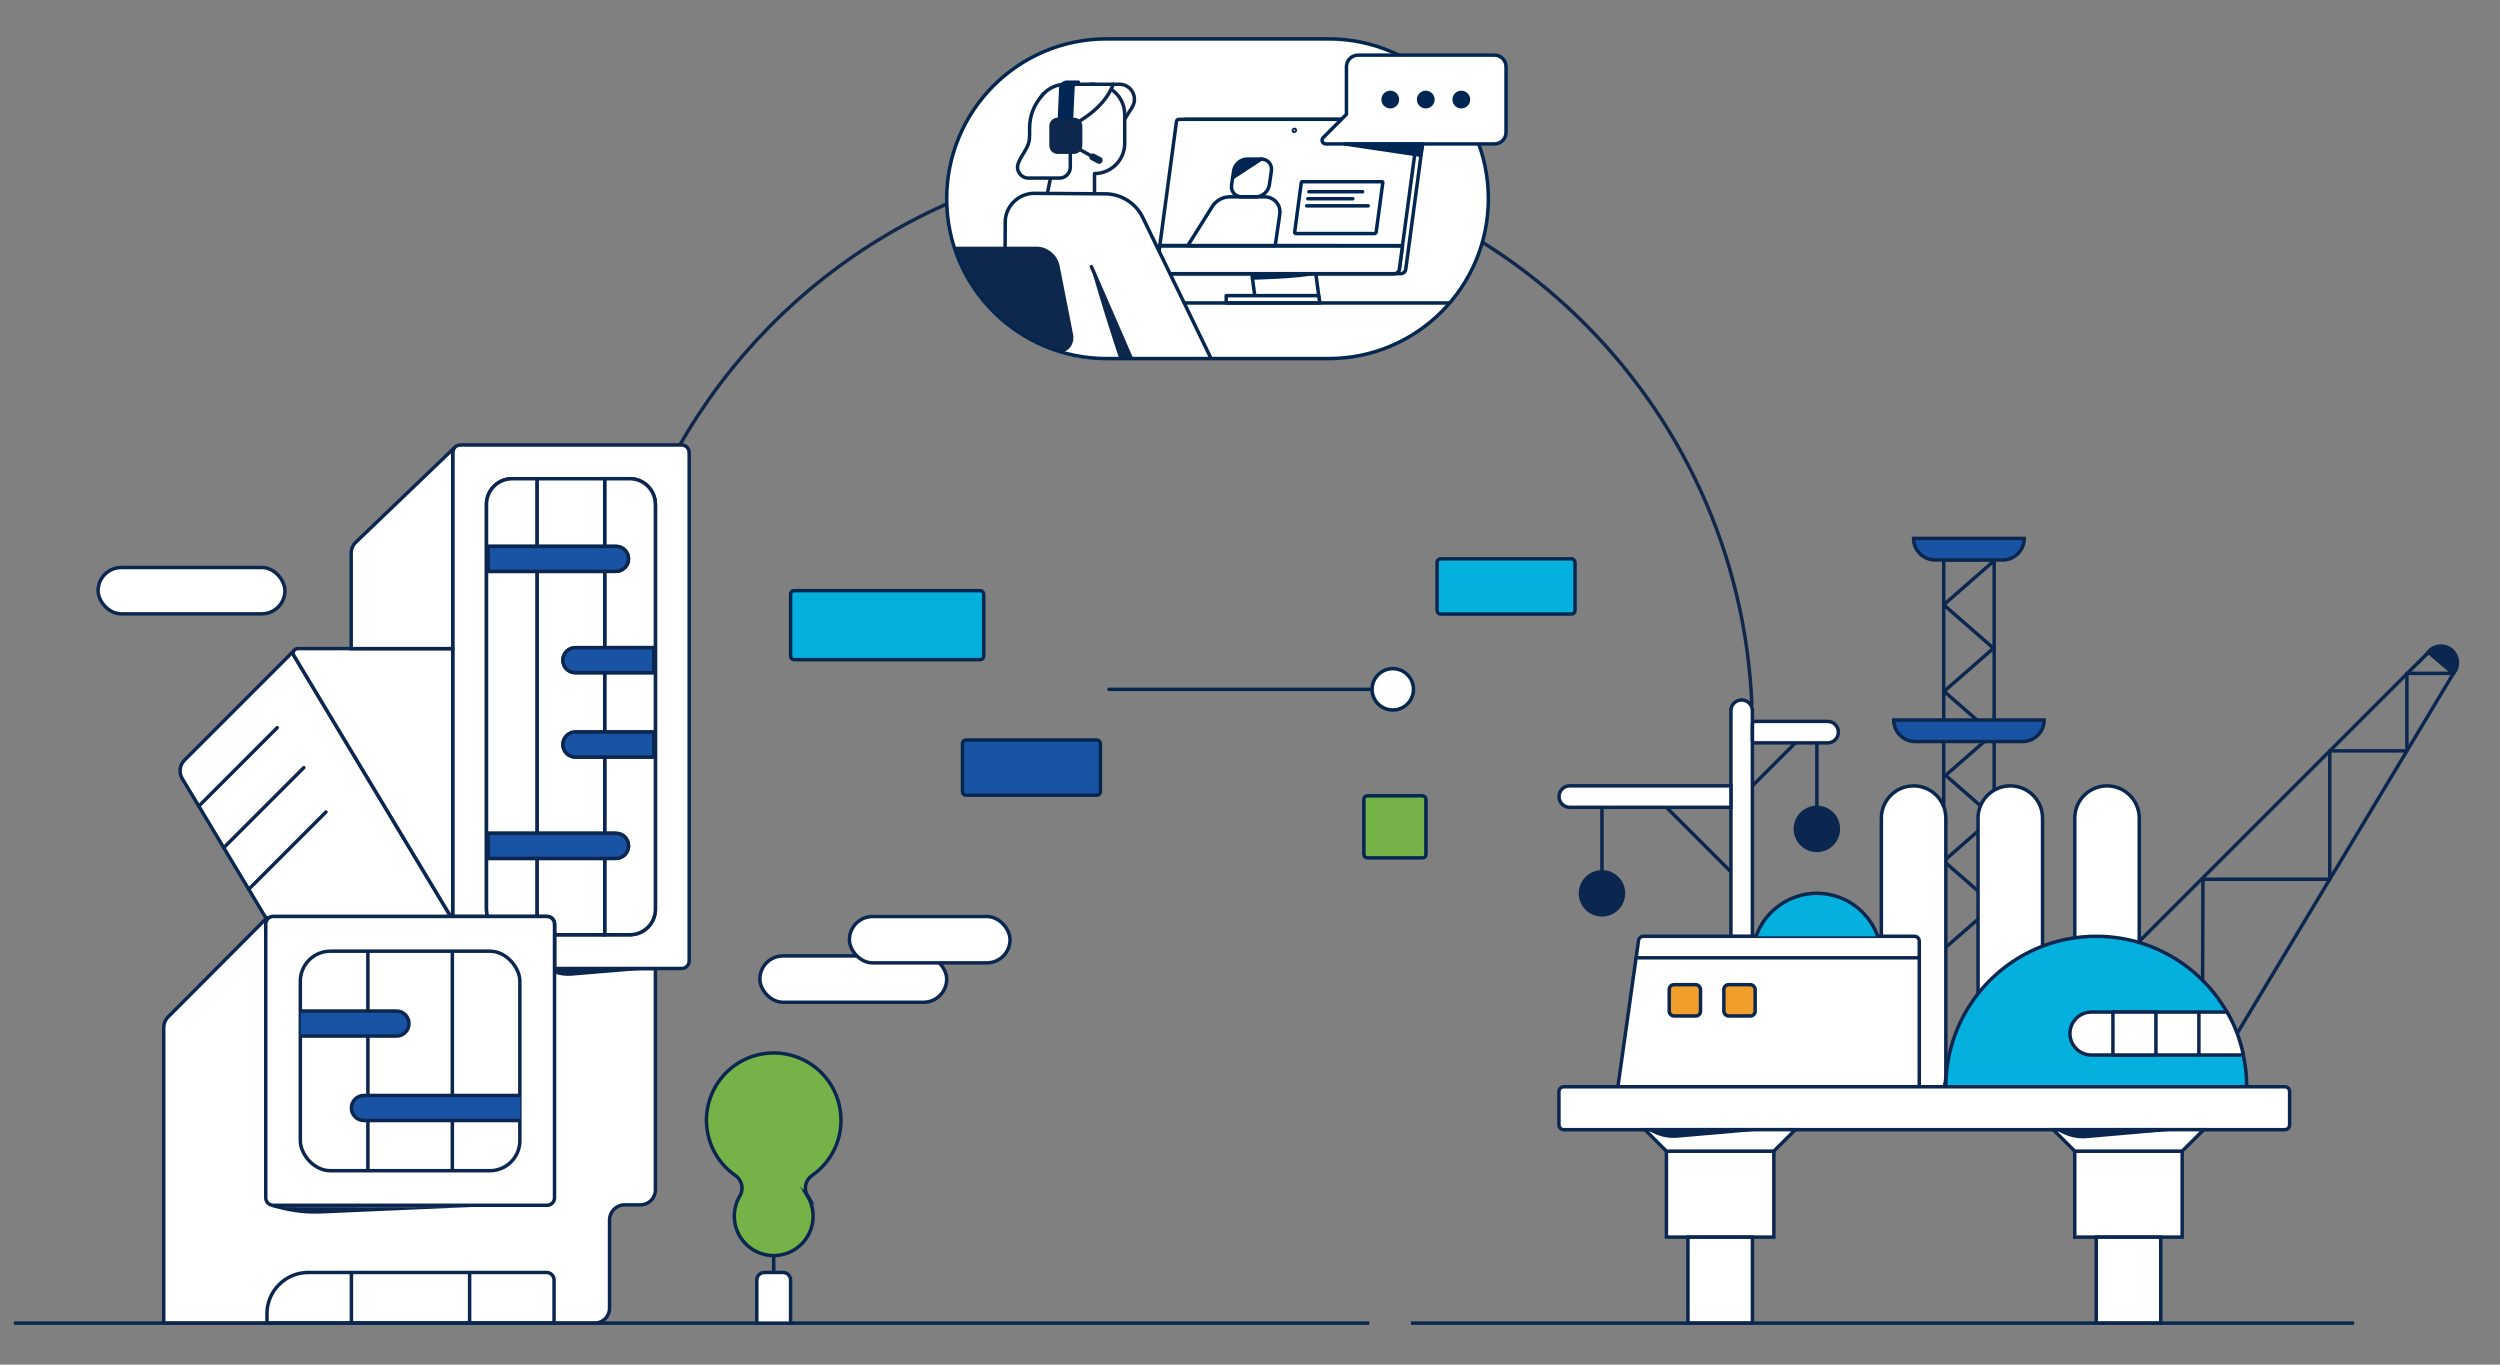 <?xml version="1.0" encoding="UTF-8"?><svg id="Layer_1" xmlns="http://www.w3.org/2000/svg" width="714.14" height="389.81" xmlns:xlink="http://www.w3.org/1999/xlink" viewBox="0 0 714.14 389.81"><rect x="0" y="0" width="714.14" height="389.81" fill="#808080" stroke="none"/><defs><style>.cls-1,.cls-2{fill:#0b2750;}.cls-3,.cls-4,.cls-5,.cls-6,.cls-7,.cls-8,.cls-9,.cls-10,.cls-11{stroke-linecap:round;stroke-linejoin:round;}.cls-3,.cls-4,.cls-5,.cls-8,.cls-11{stroke:#042750;}.cls-3,.cls-12{fill:#04b1de;}.cls-13,.cls-14,.cls-6,.cls-8{fill:#fff;}.cls-15{fill:#0d274d;}.cls-4,.cls-16{fill:#1954a4;}.cls-14,.cls-6,.cls-17,.cls-12,.cls-9,.cls-18,.cls-16,.cls-19,.cls-2{stroke:#0b2750;}.cls-14,.cls-17,.cls-12,.cls-20,.cls-18,.cls-16,.cls-19,.cls-2{stroke-miterlimit:10;}.cls-5,.cls-18{fill:#75b349;}.cls-17{fill:#ef9f2a;}.cls-7{stroke:#002753;}.cls-7,.cls-9,.cls-20,.cls-10,.cls-21,.cls-19,.cls-11{fill:none;}.cls-20{stroke:#12284b;}.cls-22{fill:#002753;}.cls-23{clip-path:url(#clippath);}.cls-10{stroke:#0d274d;}</style><clipPath id="clippath"><path class="cls-21" d="M316.09,11.11c-25.22,0-45.66,20.44-45.66,45.66s20.44,45.66,45.66,45.66h63.41c25.22,0,45.66-20.44,45.66-45.66s-20.44-45.66-45.66-45.66h-63.41Z"/></clipPath></defs><g><rect class="cls-19" x="555.23" y="159.95" width="14.41" height="150.49"/><polyline class="cls-9" points="569.31 160.46 555.23 172.76 569.44 185.17 555.34 197.49 569.3 209.68 555.78 221.48 569.52 233.48 555.23 245.97 569.64 258.55 555.91 270.53"/><path class="cls-14" d="M546.63,224.49h0c5.09,0,9.21,4.12,9.21,9.21v73.67c0,5.09-4.12,9.21-9.21,9.21h0c-5.09,0-9.21-4.12-9.21-9.21v-73.67c0-5.09,4.12-9.21,9.21-9.21Z"/><path class="cls-14" d="M574.25,224.49h0c5.09,0,9.21,4.12,9.21,9.21v61.39c0,5.09-4.12,9.21-9.21,9.21h0c-5.09,0-9.21-4.12-9.21-9.21v-61.39c0-5.09,4.12-9.21,9.21-9.21Z"/><path class="cls-14" d="M601.88,224.49h0c5.09,0,9.21,4.12,9.21,9.21v61.39c0,5.09-4.12,9.21-9.21,9.21h0c-5.09,0-9.21-4.12-9.21-9.21v-61.39c0-5.09,4.12-9.21,9.21-9.21Z"/><path class="cls-16" d="M578.23,153.81c0,3.39-2.75,6.13-6.14,6.14h-19.33c-3.39-.01-6.13-2.75-6.14-6.14h31.61Z"/><path class="cls-16" d="M583.92,205.68c0,3.39-2.75,6.13-6.14,6.14h-30.69c-3.39,0-6.13-2.75-6.14-6.14h42.97Z"/><polyline class="cls-19" points="701.66 191 700.85 192.34 700.82 192.4 639 295.28"/><polyline class="cls-19" points="603.13 276.87 693.28 186.73 693.72 186.29 694.7 185.31"/><path class="cls-12" d="M641.78,310.43h-85.94c0-23.74,19.25-42.98,42.98-42.97,19.56,0,36.65,13.21,41.58,32.13,.15,.59,.29,1.18,.42,1.78,.64,2.98,.97,6.01,.96,9.06Z"/><path class="cls-2" d="M701.99,189.29c0,.59-.11,1.17-.33,1.71-.19,.49-.46,.95-.8,1.35-.01,.01-.03,.03-.04,.05l.03-.05-7.13-6.06-.44,.44c.11-.18,.23-.35,.37-.51,.3-.35,.66-.66,1.05-.91,2.19-1.42,5.12-.79,6.53,1.4,.5,.77,.76,1.66,.76,2.57h0Z"/><polyline class="cls-19" points="700.86 192.35 700.85 192.34 693.72 186.29 693.64 186.22"/><polyline class="cls-9" points="700.86 192.35 687.54 192.35 687.54 214.49 665.51 214.49 665.51 251.16 629.29 251.16 629.19 280.04"/><path class="cls-14" d="M548.25,310.43h-86.09l5.9-41.8c.1-.67,.67-1.17,1.35-1.17h77.48c.75,0,1.36,.61,1.36,1.36v41.61Z"/><path class="cls-12" d="M501.64,267.46c3.39-9.59,13.92-14.62,23.51-11.22,5.24,1.85,9.37,5.98,11.22,11.22"/><path class="cls-14" d="M500.58,203.01v64.43h-6.13v-64.43c0-1.69,1.37-3.07,3.06-3.07,1.69,0,3.07,1.37,3.07,3.06h0Z"/><path class="cls-14" d="M494.45,224.49v6.13h-46.04c-1.69,0-3.07-1.37-3.07-3.07s1.37-3.07,3.07-3.07h46.04Z"/><path class="cls-14" d="M501.27,206.07h20.8c1.7,0,3.07,1.37,3.07,3.07h0c0,1.7-1.37,3.07-3.07,3.07h-20.8c-.38,0-.68-.31-.68-.68h0v-4.77c0-.38,.3-.68,.68-.68h0Z"/><line class="cls-19" x1="512.86" y1="212.21" x2="500.59" y2="224.49"/><line class="cls-19" x1="476.03" y1="230.63" x2="494.45" y2="249.05"/><circle class="cls-2" cx="519" cy="236.77" r="6.14" transform="translate(-51.1 216.64) rotate(-22.5)"/><line class="cls-19" x1="519" y1="212.21" x2="519" y2="230.63"/><circle class="cls-2" cx="457.61" cy="255.18" r="6.14" transform="translate(-62.82 194.55) rotate(-22.5)"/><line class="cls-19" x1="457.61" y1="230.63" x2="457.61" y2="249.05"/><path class="cls-14" d="M654.04,311.81v9.52c0,.75-.59,1.36-1.33,1.37h-206.02c-.75,0-1.37-.61-1.37-1.36,0,0,0,0,0-.01v-9.52c0-.75,.61-1.37,1.36-1.37,0,0,0,0,.01,0h206.02c.75,.01,1.34,.63,1.33,1.37Z"/><rect class="cls-14" x="476.02" y="328.83" width="30.69" height="24.56"/><rect class="cls-14" x="592.66" y="328.83" width="30.69" height="24.56"/><path class="cls-14" d="M469.88,322.7l6.13,6.13h30.69l6.17-6.13h-42.99Z"/><polygon class="cls-14" points="629.52 322.7 623.35 328.83 592.66 328.83 588.05 324.22 586.94 323.12 586.52 322.7 629.52 322.7"/><rect class="cls-14" x="482.17" y="353.41" width="18.42" height="24.56"/><rect class="cls-14" x="598.81" y="353.41" width="18.42" height="24.56"/><line class="cls-19" x1="403.06" y1="377.96" x2="672.47" y2="377.96"/><line class="cls-9" x1="467.26" y1="273.6" x2="548.25" y2="273.6"/><path class="cls-1" d="M505.18,322.74l-26.16,2.28c-2.44,.18-4.88-.34-7.04-1.49l-1.71-.88c0,.27,34.92,.08,34.92,.08Z"/><path class="cls-1" d="M622.13,322.86l-26.16,2.28c-2.2,.17-4.4-.23-6.4-1.18-.24-.09-.46-.19-.69-.3l-1.71-.88c.43,.08,.86,.11,1.29,.08,6.32,.15,33.66,0,33.66,0Z"/><path class="cls-14" d="M640.4,301.38h-42.97c-3.39,0-6.14-2.75-6.14-6.14s2.75-6.14,6.14-6.14h38.69s3.23,4.8,4.7,12.28"/><rect class="cls-6" x="603.57" y="289.1" width="12.28" height="12.28"/><line class="cls-9" x1="628.13" y1="301.37" x2="628.13" y2="289.1"/><rect class="cls-17" x="476.82" y="281.28" width="8.94" height="8.94" rx="1.36" ry="1.36"/><rect class="cls-17" x="492.43" y="281.28" width="8.94" height="8.94" rx="1.36" ry="1.36"/></g><g><polyline class="cls-9" points="128.75 261.81 128.98 262.18 129.32 262.8"/><path class="cls-6" d="M128.75,261.81h-50.71c-.46,0-.91,.16-1.28,.43l-.51-.06-.2,.2-5.01-8.37-7.14-11.87-7.11-11.87-4.75-7.88c-1-1.69-.73-3.84,.65-5.24l31.24-31.24c-.24,.4-.24,.91,0,1.31l6.06,10.1,38.76,64.48Z"/><line class="cls-9" x1="79.19" y1="207.86" x2="56.77" y2="230.29"/><line class="cls-9" x1="86.79" y1="219.27" x2="63.9" y2="242.16"/><line class="cls-9" x1="93.11" y1="231.95" x2="71.04" y2="254.03"/><path class="cls-18" d="M230.66,341.6c3.21,5.33,1.48,12.25-3.84,15.45-5.33,3.21-12.25,1.48-15.45-3.84-2.14-3.56-2.15-8.01-.02-11.57,1.17-1.98,.62-4.53-1.27-5.85-8.72-6.04-10.9-18.01-4.85-26.73,6.04-8.72,18.01-10.9,26.73-4.85,8.72,6.04,10.9,18.01,4.85,26.73-1.31,1.9-2.96,3.54-4.85,4.85-1.9,1.29-2.47,3.84-1.29,5.82Z"/><rect class="cls-14" x="28.02" y="162.11" width="53.37" height="13.24" rx="6.62" ry="6.62"/><rect class="cls-14" x="217.06" y="273.06" width="53.37" height="13.24" rx="6.62" ry="6.62"/><rect class="cls-14" x="242.64" y="261.81" width="45.88" height="13.24" rx="6.62" ry="6.62"/><path class="cls-14" d="M187.22,276.66v63.25c-.01,2.36-1.93,4.27-4.3,4.27h-4.5c-2.37,0-4.29,1.93-4.3,4.3v25.18c.02,2.36-1.88,4.28-4.24,4.3,0,0-.02,0-.03,0H46.77v-84.45c0-1.13,.45-2.22,1.25-3.02l28.03-28.11,.2-.2,.51,.06,52.56,6.86,29.08,3.81v3.76h28.82Z"/><path class="cls-19" d="M186.77,209.11v7.14h-22.39c-1.97,0-3.57-1.59-3.59-3.56,.01-.95,.39-1.86,1.05-2.53,.67-.68,1.58-1.06,2.53-1.05h22.39Z"/><path class="cls-19" d="M179.54,159.63c0,1.97-1.59,3.56-3.56,3.59h-36.56v-7.14h36.56c1.96,0,3.56,1.59,3.56,3.56Z"/><path class="cls-19" d="M158.4,263.97v3.04h-12.09c-3.23,0-6.09-2.11-7.03-5.21h16.96c1.19,0,2.16,.97,2.16,2.16h0Z"/><path class="cls-19" d="M179.54,241.63c0,.95-.38,1.86-1.05,2.53-.67,.66-1.57,1.04-2.5,1.05h-36.54v-7.17h36.54c1.97,.01,3.56,1.62,3.56,3.59Z"/><path class="cls-19" d="M186.77,185.01v7.14h-22.39c-1.97,.01-3.57-1.57-3.59-3.54,0-.96,.37-1.88,1.05-2.55,.67-.68,1.58-1.06,2.53-1.05h22.39Z"/><path class="cls-14" d="M196.87,129.27v145.23c0,1.19-.97,2.16-2.16,2.16h-36.31v-9.65h21.51c4.04,0,7.31-3.27,7.31-7.31h0v-115.64c0-4.04-3.27-7.31-7.31-7.31h-33.61c-4.04,0-7.33,3.27-7.34,7.31v115.64c0,.71,.11,1.42,.31,2.11h-9.96V129.27c0-.51,.18-1.01,.51-1.39,.41-.48,1.02-.76,1.65-.77h63.23c1.19,0,2.16,.97,2.16,2.16h0Z"/><path class="cls-14" d="M187.22,144.06v115.64c0,4.04-3.27,7.31-7.31,7.31h-7.18v-21.8h3.24c.94-.02,1.84-.39,2.5-1.05,.68-.67,1.06-1.58,1.05-2.53,0-1.97-1.59-3.57-3.56-3.59h-3.24v-21.8h14.03v-7.14h-14.03v-16.96h14.03v-7.14h-14.03v-21.8h3.24c1.97,0,3.57-1.6,3.57-3.57s-1.6-3.57-3.57-3.57h-3.24v-19.32h7.17c4.04,0,7.31,3.27,7.31,7.31h0Z"/><path class="cls-14" d="M139.42,156.07v7.14h14.03v74.84h-14v7.17h14v16.59h-14.17c-.21-.68-.31-1.39-.31-2.11v-115.64c.01-4.04,3.3-7.32,7.34-7.31h7.14v19.32h-14.03Z"/><rect class="cls-14" x="153.45" y="136.75" width="19.29" height="19.32"/><path class="cls-14" d="M172.74,245.22v21.8h-14.34v-3.04c0-1.19-.97-2.16-2.16-2.16h-2.79v-16.59h19.29Z"/><path class="cls-19" d="M158.4,263.97v12.69h-26.92c-1.19,0-2.16-.97-2.16-2.16v-12.69h26.92c1.19,0,2.16,.97,2.16,2.16h0Z"/><path class="cls-14" d="M161.84,186.06c-1.4,1.39-1.4,3.64-.02,5.04,.67,.68,1.59,1.06,2.55,1.05h8.37v16.96h-8.37c-.95,0-1.86,.38-2.53,1.05-.67,.68-1.04,1.58-1.05,2.53,.01,1.97,1.62,3.56,3.59,3.56h8.37v21.8h-19.29v-74.84h19.29v21.8h-8.37c-.95,0-1.86,.38-2.53,1.05Z"/><line class="cls-19" x1="153.45" y1="245.22" x2="153.45" y2="238.05"/><line class="cls-19" x1="153.45" y1="262.35" x2="153.45" y2="261.81"/><line class="cls-19" x1="153.45" y1="163.21" x2="153.45" y2="156.07"/><line class="cls-19" x1="172.74" y1="245.22" x2="172.74" y2="238.05"/><line class="cls-19" x1="172.74" y1="216.25" x2="172.74" y2="209.11"/><line class="cls-19" x1="172.74" y1="192.15" x2="172.74" y2="185.01"/><line class="cls-19" x1="172.74" y1="163.21" x2="172.74" y2="156.07"/><path class="cls-6" d="M129.32,185.29v76.51h-.57l-38.76-64.48-6.06-10.1c-.24-.4-.24-.91,0-1.31,.23-.39,.66-.63,1.11-.63h44.28Z"/><line class="cls-19" x1="391.13" y1="377.96" x2="3.97" y2="377.96"/><path class="cls-19" d="M88.06,363.49h68.07c1.18,0,2.14,.96,2.14,2.14v12.33H76.26v-2.68c0-6.51,5.28-11.79,11.79-11.79Z"/><line class="cls-19" x1="100.38" y1="363.49" x2="100.38" y2="377.96"/><line class="cls-19" x1="134.15" y1="363.49" x2="134.15" y2="377.96"/><path class="cls-14" d="M218.33,363.49h5.36c1.18,0,2.14,.96,2.14,2.14h0v12.33h-9.65v-12.33c0-1.18,.96-2.14,2.14-2.14Z"/><line class="cls-19" x1="221.01" y1="358.66" x2="221.01" y2="363.49"/><path class="cls-14" d="M158.4,263.97v78.19c0,1.18-.96,2.14-2.14,2.13,0,0-.01,0-.02,0H78.04c-1.18,0-2.13-.95-2.13-2.13h0v-78.2c0-.68,.32-1.32,.85-1.74,.37-.27,.82-.42,1.28-.43h78.19c1.19,0,2.16,.97,2.16,2.16h0Z"/><line class="cls-19" x1="129.21" y1="271.71" x2="129.21" y2="334.42"/><line class="cls-19" x1="105.09" y1="271.71" x2="105.09" y2="334.42"/><rect class="cls-19" x="85.79" y="271.71" width="62.71" height="62.71" rx="8.58" ry="8.58"/><path class="cls-14" d="M129.83,127.87c-.33,.39-.51,.88-.51,1.39v56.03h-29v-27.29c0-1.17,.47-2.29,1.31-3.1l28.2-27.03Z"/><line class="cls-19" x1="100.32" y1="185.64" x2="100.32" y2="185.29"/><path class="cls-1" d="M186.09,276.81l-22.89,1.92c-1.64,.13-3.28-.1-4.82-.66v-1.23c7.6,.09,27.71-.02,27.71-.02Z"/><path class="cls-1" d="M77.32,344.73l2.82,.72c3.79,.97,7.71,1.38,11.62,1.21l43.03-1.87s-57.48,.15-57.48-.06Z"/><path class="cls-16" d="M85.91,288.81h27.35c1.97,0,3.57,1.6,3.57,3.58,0,1.97-1.6,3.57-3.57,3.57h-27.35"/><path class="cls-16" d="M148.62,312.93h-44.67c-1.97,0-3.57,1.6-3.58,3.57,0,1.97,1.6,3.57,3.57,3.58h44.67"/><path class="cls-16" d="M186.77,209.11v7.14h-22.39c-1.97,0-3.57-1.59-3.59-3.56,.01-.95,.39-1.86,1.05-2.53,.67-.68,1.58-1.06,2.53-1.05h22.39Z"/><path class="cls-16" d="M179.54,159.63c0,1.97-1.59,3.56-3.56,3.59h-36.56v-7.14h36.56c1.96,0,3.56,1.59,3.56,3.56Z"/><path class="cls-16" d="M186.77,185.01v7.14h-22.39c-1.97,.01-3.57-1.57-3.59-3.54,0-.96,.37-1.88,1.05-2.55,.67-.68,1.58-1.06,2.53-1.05h22.39Z"/><path class="cls-16" d="M179.54,241.63c0,.95-.38,1.86-1.05,2.53-.67,.66-1.57,1.04-2.5,1.05h-36.54v-7.17h36.54c1.97,.01,3.56,1.62,3.56,3.59Z"/></g><path class="cls-20" d="M194.1,127.3c28.2-49.54,81.48-82.95,142.56-82.95,88.24,0,160.2,69.73,163.78,157.09"/><g><path class="cls-13" d="M379.5,102.43h-63.41c-25.22,0-45.66-20.44-45.66-45.66s20.44-45.66,45.66-45.66h63.41c25.22,0,45.66,20.44,45.66,45.66s-20.44,45.66-45.66,45.66Z"/><g><g class="cls-23"><path class="cls-13" d="M400.14,78.17h-66.81c-.69,0-1.18-.56-1.09-1.26l5.67-42.24c.04-.32,.34-.58,.66-.58h68.16c.32,0,.55,.26,.5,.58l-5.67,42.24c-.09,.7-.73,1.26-1.43,1.26"/><path class="cls-11" d="M400.14,78.17h-66.81c-.69,0-1.18-.56-1.09-1.26l5.67-42.24c.04-.32,.34-.58,.66-.58h68.16c.32,0,.55,.26,.5,.58l-5.67,42.24c-.09,.7-.73,1.26-1.43,1.26Z"/><polygon class="cls-13" points="358.53 85.19 376.81 85.19 375.87 78.17 357.59 78.17 358.53 85.19"/><polygon class="cls-11" points="358.53 85.19 376.81 85.19 375.87 78.17 357.59 78.17 358.53 85.19"/><polygon class="cls-13" points="350.27 84.45 350.27 86.53 377.08 86.53 376.64 84.45 350.27 84.45"/><polygon class="cls-11" points="350.27 84.45 350.27 86.53 377.08 86.53 376.64 84.45 350.27 84.45"/><path class="cls-22" d="M358.1,79.41s11.85-.29,16.71-1.25h-16.54l-.17,1.25Z"/><path class="cls-7" d="M358.1,79.41s11.85-.29,16.71-1.25h-16.54l-.17,1.25Z"/><path class="cls-13" d="M398.3,78.17h-66.81c-.69,0-1.18-.56-1.09-1.26l5.67-42.24c.04-.32,.34-.58,.66-.58h68.16c.32,0,.55,.26,.5,.58l-5.67,42.24c-.09,.7-.73,1.26-1.43,1.26"/><path class="cls-11" d="M398.3,78.17h-66.81c-.69,0-1.18-.56-1.09-1.26l5.67-42.24c.04-.32,.34-.58,.66-.58h68.16c.32,0,.55,.26,.5,.58l-5.67,42.24c-.09,.7-.73,1.26-1.43,1.26Z"/><path class="cls-13" d="M370.01,37.24c-.02,.16-.16,.28-.32,.28s-.26-.13-.24-.28c.02-.15,.16-.28,.32-.28s.26,.13,.24,.28"/><path class="cls-11" d="M370.01,37.24c-.02,.16-.16,.28-.32,.28s-.26-.13-.24-.28c.02-.15,.16-.28,.32-.28s.26,.13,.24,.28Z"/><path class="cls-13" d="M398.3,78.17h-66.81c-.69,0-1.18-.56-1.09-1.26l.91-6.75,69.32,.04-.9,6.71c-.09,.7-.73,1.26-1.43,1.26"/><path class="cls-11" d="M398.3,78.17h-66.81c-.69,0-1.18-.56-1.09-1.26l.91-6.75,69.32,.04-.9,6.71c-.09,.7-.73,1.26-1.43,1.26Z"/><path class="cls-13" d="M311.46,24.07h8.32c1.28,0,2.49,.57,3.3,1.56,1.17,1.42,1.31,3.43,.33,4.99l-2.06,3.3"/><path class="cls-10" d="M311.46,24.07h8.32c1.28,0,2.49,.57,3.3,1.56,1.17,1.42,1.31,3.43,.33,4.99l-2.06,3.3"/><path class="cls-13" d="M286.88,104.66l.28-41.84c.39-4.32,4.02-7.62,8.36-7.59l20.2,.14c4.58,.03,8.74,2.66,10.73,6.78l20.59,42.51"/><path class="cls-11" d="M286.88,104.66l.28-41.84c.39-4.32,4.02-7.62,8.36-7.59l20.2,.14c4.58,.03,8.74,2.66,10.73,6.78l20.59,42.51"/><line class="cls-10" x1="286.88" y1="104.66" x2="347.05" y2="104.66"/><line class="cls-13" x1="324.16" y1="104.66" x2="311.77" y2="76.17"/><line class="cls-10" x1="324.16" y1="104.66" x2="311.77" y2="76.17"/><path class="cls-10" d="M317.75,25.74c2.14,1.57,3.53,4.11,3.53,6.96v8.25c0,4.77-3.87,8.63-8.63,8.63v5.64"/><path class="cls-10" d="M298.05,26.85c1.58-1.71,3.84-2.78,6.35-2.78h8.25"/><path class="cls-10" d="M317.98,24.07c-2.64,7.62-12.19,11.93-12.19,11.93"/><path class="cls-10" d="M299.2,55.17l1.33-6.49,1.03-1.11c1.44-1.55,2.24-3.59,2.24-5.71v-.66c-1.63,0-2.94-1.36-2.86-3.01,.07-1.47,1.29-2.68,2.77-2.73,.76-.03,1.46,.25,1.99,.71"/><path class="cls-10" d="M295.77,32.71v2.31c0,3.89,1.08,7.69,3.12,11l1.64,2.66"/><path class="cls-10" d="M298.05,26.85c-1.42,1.54-2.29,3.59-2.29,5.85"/><path class="cls-15" d="M311.77,76.51c1.27,5.42,7.79,26.03,8.73,27.97,.01,.02,1.48,.04,1.5,.07h2.16l-12.39-28.04Z"/><path class="cls-13" d="M298.05,26.85c-3.14,3.45-3.8,6.67-3.92,9.15-.08,1.56,.13,3.16-.25,4.67-.51,2-2,3.6-2.82,5.5-.09,.2-.16,.4-.23,.6-.69,2.01,.83,4.1,2.95,4.1h8.85c1.72,0,3.11-1.39,3.11-3.11v-9.33l1.59-3.36"/><path class="cls-11" d="M298.05,26.85c-3.14,3.45-3.8,6.67-3.92,9.15-.08,1.56,.13,3.16-.25,4.67-.51,2-2,3.6-2.82,5.5-.09,.2-.16,.4-.23,.6-.69,2.01,.83,4.1,2.95,4.1h8.85c1.72,0,3.11-1.39,3.11-3.11v-9.33l1.59-3.36"/><path class="cls-15" d="M306.79,43.97h-4.67c-1.32,0-2.38-1.07-2.38-2.38v-5.59c0-1.32,1.07-2.38,2.38-2.38h4.67c1.32,0,2.38,1.07,2.38,2.38v5.59c0,1.32-1.07,2.38-2.38,2.38"/><path class="cls-15" d="M302.17,100.82h-26c-2.98,0-5.88-2.42-6.46-5.4l-3.84-19.56c-.59-2.98,1.36-5.4,4.34-5.4h26c2.98,0,5.88,2.42,6.46,5.4l3.84,19.56c.59,2.98-1.36,5.4-4.34,5.4"/><path class="cls-22" d="M306.09,33.52h-3.43l.36-8.35c.04-.93,.83-1.69,1.76-1.69h3.26c-.83,0-1.52,.68-1.54,1.5l-.41,8.54Z"/><path class="cls-7" d="M306.09,33.52h-3.43l.36-8.35c.04-.93,.83-1.69,1.76-1.69h3.26c-.83,0-1.52,.68-1.54,1.5l-.41,8.54Z"/><line class="cls-10" x1="307.69" y1="42.28" x2="313.07" y2="45.31"/><path class="cls-15" d="M313.6,46.72l-1.98-1.04c-.41-.22-.57-.73-.36-1.14l.14-.27c.22-.41,.73-.57,1.14-.36l1.99,1.04c.41,.22,.57,.73,.36,1.14l-.14,.27c-.22,.41-.73,.57-1.14,.36"/><line class="cls-11" x1="338.28" y1="86.54" x2="414.36" y2="86.54"/></g><path class="cls-13" d="M364.27,70.18l1.29-8.85c.41-2.82-1.55-5.1-4.36-5.1h-9.99c-1.79,0-3.59,.94-4.74,2.48l-7.18,11.47h24.98Z"/><path class="cls-7" d="M364.27,70.18l1.29-8.85c.41-2.82-1.55-5.1-4.36-5.1h-9.99c-1.79,0-3.59,.94-4.74,2.48l-7.18,11.47h24.98Z"/><path class="cls-7" d="M354.72,56.23h3.99c1.88,0,3.62-1.52,3.89-3.4l.58-3.99c.27-1.88-1.03-3.4-2.91-3.4h-3.99c-1.88,0-3.62,1.52-3.89,3.4l-.58,3.99c-.27,1.88,1.03,3.4,2.91,3.4Z"/><line class="cls-7" x1="360.28" y1="45.43" x2="352.11" y2="50.78"/><path class="cls-13" d="M392.64,66.72h-22.44c-.23,0-.4-.19-.37-.42l1.9-14.19c.01-.11,.11-.2,.22-.2h22.89c.11,0,.18,.09,.17,.2l-1.9,14.19c-.03,.23-.25,.42-.48,.42"/><path class="cls-7" d="M392.64,66.72h-22.44c-.23,0-.4-.19-.37-.42l1.9-14.19c.01-.11,.11-.2,.22-.2h22.89c.11,0,.18,.09,.17,.2l-1.9,14.19c-.03,.23-.25,.42-.48,.42Z"/><line class="cls-7" x1="373.9" y1="54.77" x2="389.23" y2="54.77"/><line class="cls-7" x1="373.6" y1="56.77" x2="386.44" y2="56.77"/><line class="cls-7" x1="373.25" y1="58.8" x2="390.82" y2="58.8"/><line class="cls-11" x1="331.49" y1="70.18" x2="400.5" y2="70.18"/><line class="cls-11" x1="331.49" y1="70.18" x2="400.5" y2="70.18"/><path class="cls-22" d="M352.11,50.78l8.17-5.34s-5.1-.6-6.29,.79c-1.19,1.39-1.58,1.5-1.88,4.55"/></g><path class="cls-11" d="M379.5,102.43h-63.41c-25.22,0-45.66-20.44-45.66-45.66s20.44-45.66,45.66-45.66h63.41c25.22,0,45.66,20.44,45.66,45.66s-20.44,45.66-45.66,45.66Z"/><path class="cls-13" d="M426.89,41.12h-48.17c-.94,0-1.42-1.14-.75-1.81l6.65-6.65v-13.59c0-1.83,1.48-3.32,3.32-3.32h38.96c1.83,0,3.31,1.48,3.31,3.32v18.73c0,1.83-1.48,3.31-3.31,3.31"/><path class="cls-7" d="M426.89,41.12h-48.17c-.94,0-1.42-1.14-.75-1.81l6.65-6.65v-13.59c0-1.83,1.48-3.32,3.32-3.32h38.96c1.83,0,3.31,1.48,3.31,3.32v18.73c0,1.83-1.48,3.31-3.31,3.31Z"/><path class="cls-22" d="M414.89,28.44c0,1.4,1.14,2.54,2.54,2.54s2.54-1.14,2.54-2.54-1.14-2.54-2.54-2.54-2.54,1.14-2.54,2.54"/><path class="cls-22" d="M404.74,28.44c0,1.4,1.14,2.54,2.54,2.54s2.54-1.14,2.54-2.54-1.14-2.54-2.54-2.54-2.54,1.14-2.54,2.54"/><path class="cls-22" d="M394.6,28.44c0,1.4,1.14,2.54,2.54,2.54s2.54-1.14,2.54-2.54-1.14-2.54-2.54-2.54-2.54,1.14-2.54,2.54"/><polygon class="cls-22" points="384.12 41.12 405.76 44.34 406.43 41.12 384.12 41.12"/><polygon class="cls-7" points="384.12 41.12 405.76 44.34 406.43 41.12 384.12 41.12"/></g><rect class="cls-5" x="389.6" y="227.33" width="17.73" height="17.73" rx=".98" ry=".98"/><line class="cls-11" x1="397.86" y1="196.91" x2="316.79" y2="196.91"/><path class="cls-8" d="M397.86,191c3.26,0,5.91,2.65,5.91,5.91s-2.65,5.91-5.91,5.91-5.91-2.65-5.91-5.91,2.65-5.91,5.91-5.91"/><rect class="cls-3" x="410.51" y="159.64" width="39.4" height="15.76" rx=".98" ry=".98"/><rect class="cls-4" x="274.93" y="211.39" width="39.4" height="15.76" rx=".98" ry=".98"/><rect class="cls-3" x="225.84" y="168.73" width="55.16" height="19.7" rx=".98" ry=".98"/></svg>